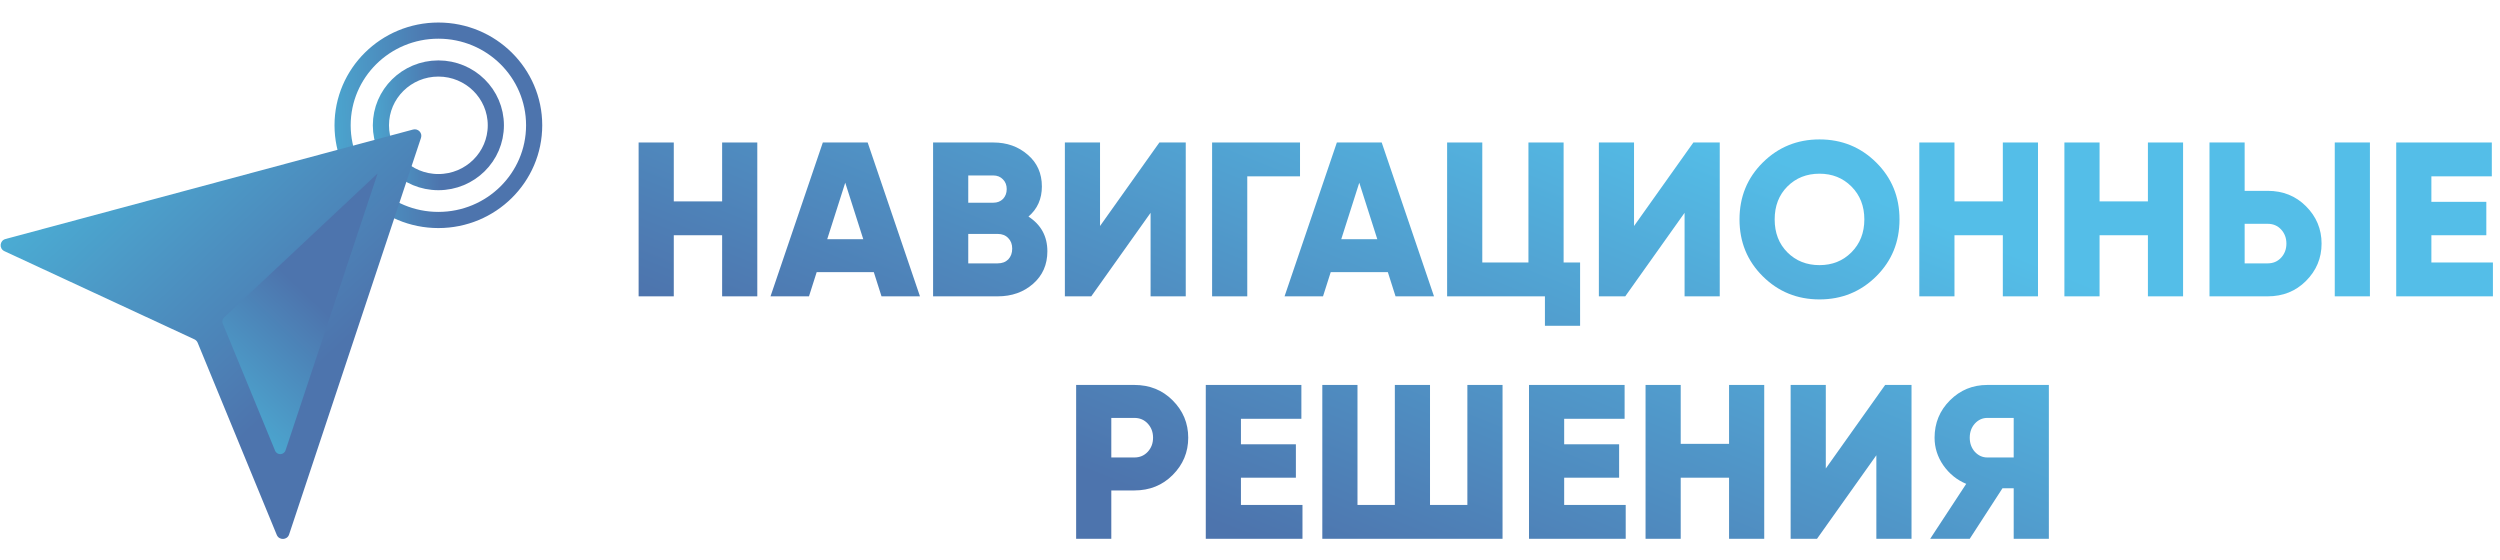 <svg width="464" height="104" viewBox="0 0 464 104" fill="none" xmlns="http://www.w3.org/2000/svg">
<path d="M81.362 40.83C91.18 40.83 99.139 32.961 99.139 23.255C99.139 13.549 91.18 5.681 81.362 5.681C71.545 5.681 63.586 13.549 63.586 23.255C63.586 32.961 71.545 40.83 81.362 40.83Z" stroke="url(#paint0_linear_1152_10708)" stroke-width="3"/>
<path d="M81.362 33.801C87.253 33.801 92.028 29.08 92.028 23.257C92.028 17.433 87.253 12.712 81.362 12.712C75.472 12.712 70.696 17.433 70.696 23.257C70.696 29.08 75.472 33.801 81.362 33.801Z" stroke="url(#paint1_linear_1152_10708)" stroke-width="3"/>
<path d="M36.075 62.977L0.821 46.617C-0.207 46.139 -0.076 44.654 1.02 44.359L76.658 24.044C77.596 23.792 78.441 24.672 78.138 25.585L53.658 99.198C53.303 100.265 51.796 100.316 51.367 99.276L36.687 63.614C36.571 63.334 36.353 63.106 36.075 62.977Z" fill="url(#paint2_linear_1152_10708)"/>
<path d="M41.075 59.403L17.106 48.28C16.235 47.875 16.346 46.617 17.275 46.367L70.091 32.181L52.997 83.583C52.697 84.487 51.42 84.531 51.057 83.649L41.075 59.403Z" fill="url(#paint3_linear_1152_10708)"/>
<path d="M51.057 83.649L41.342 60.05C41.181 59.66 41.279 59.212 41.588 58.922L70.091 32.181L52.997 83.583C52.697 84.487 51.42 84.531 51.057 83.649Z" fill="url(#paint4_linear_1152_10708)"/>
<path d="M134.028 37.378V26.446H140.554V55H134.028V43.66H125.054V55H118.527V26.446H125.054V37.378H134.028Z" fill="url(#paint5_linear_1152_10708)"/>
<path d="M170.746 55H163.608L162.18 50.513H151.574L150.147 55H143.008L152.717 26.446H161.038L170.746 55ZM156.877 33.911L153.532 44.394H160.222L156.877 33.911Z" fill="url(#paint6_linear_1152_10708)"/>
<path d="M190.884 40.193C193.223 41.716 194.392 43.864 194.392 46.638C194.392 49.112 193.509 51.125 191.741 52.675C189.973 54.225 187.784 55 185.174 55H173.181V26.446H184.358C186.887 26.446 189.022 27.207 190.762 28.73C192.502 30.226 193.373 32.184 193.373 34.604C193.373 36.916 192.543 38.779 190.884 40.193ZM184.358 32.565H179.708V37.623H184.358C185.092 37.623 185.69 37.392 186.153 36.929C186.615 36.44 186.846 35.828 186.846 35.094C186.846 34.36 186.615 33.761 186.153 33.299C185.69 32.809 185.092 32.565 184.358 32.565ZM179.708 48.881H185.174C185.989 48.881 186.642 48.636 187.132 48.147C187.621 47.63 187.866 46.964 187.866 46.148C187.866 45.332 187.621 44.68 187.132 44.19C186.642 43.674 185.989 43.415 185.174 43.415H179.708V48.881Z" fill="url(#paint7_linear_1152_10708)"/>
<path d="M220.075 55H213.548V39.499L202.535 55H197.64V26.446H204.166V41.947L215.18 26.446H220.075V55Z" fill="url(#paint8_linear_1152_10708)"/>
<path d="M224.967 26.446H241.283V32.728H231.493V55H224.967V26.446Z" fill="url(#paint9_linear_1152_10708)"/>
<path d="M266.151 55H259.013L257.585 50.513H246.98L245.552 55H238.413L248.122 26.446H256.443L266.151 55ZM252.282 33.911L248.938 44.394H255.627L252.282 33.911Z" fill="url(#paint10_linear_1152_10708)"/>
<path d="M290.206 26.446V48.718H293.265V60.466H286.738V55H268.586V26.446H275.113V48.718H283.679V26.446H290.206Z" fill="url(#paint11_linear_1152_10708)"/>
<path d="M319.185 55H312.658V39.499L301.645 55H296.75V26.446H303.276V41.947L314.29 26.446H319.185V55Z" fill="url(#paint12_linear_1152_10708)"/>
<path d="M348.225 51.288C345.342 54.143 341.834 55.571 337.701 55.571C333.567 55.571 330.059 54.143 327.177 51.288C324.294 48.432 322.853 44.911 322.853 40.723C322.853 36.535 324.294 33.014 327.177 30.158C330.059 27.303 333.567 25.875 337.701 25.875C341.834 25.875 345.342 27.303 348.225 30.158C351.108 33.014 352.549 36.535 352.549 40.723C352.549 44.911 351.108 48.432 348.225 51.288ZM329.379 40.723C329.379 43.225 330.168 45.264 331.745 46.842C333.323 48.419 335.308 49.208 337.701 49.208C340.067 49.208 342.038 48.419 343.616 46.842C345.22 45.237 346.022 43.198 346.022 40.723C346.022 38.248 345.22 36.209 343.616 34.604C342.038 33.027 340.067 32.238 337.701 32.238C335.308 32.238 333.323 33.027 331.745 34.604C330.168 36.182 329.379 38.221 329.379 40.723Z" fill="url(#paint13_linear_1152_10708)"/>
<path d="M371.724 37.378V26.446H378.251V55H371.724V43.66H362.75V55H356.224V26.446H362.75V37.378H371.724Z" fill="url(#paint14_linear_1152_10708)"/>
<path d="M398.653 37.378V26.446H405.179V55H398.653V43.66H389.679V55H383.152V26.446H389.679V37.378H398.653Z" fill="url(#paint15_linear_1152_10708)"/>
<path d="M420.89 55H410.081V26.446H416.607V35.42H420.89C423.719 35.42 426.084 36.372 427.988 38.276C429.919 40.206 430.884 42.518 430.884 45.21C430.884 47.902 429.919 50.214 427.988 52.145C426.084 54.048 423.719 55 420.89 55ZM439.858 55H433.332V26.446H439.858V55ZM416.607 41.539V48.881H420.89C421.897 48.881 422.726 48.528 423.379 47.821C424.031 47.114 424.358 46.243 424.358 45.21C424.358 44.177 424.031 43.306 423.379 42.599C422.726 41.892 421.897 41.539 420.89 41.539H416.607Z" fill="url(#paint16_linear_1152_10708)"/>
<path d="M451.264 43.66V48.718H462.685V55H444.737V26.446H462.481V32.728H451.264V37.46H461.462V43.66H451.264Z" fill="url(#paint17_linear_1152_10708)"/>
<path d="M199.731 71.446H210.541C213.369 71.446 215.735 72.398 217.638 74.302C219.569 76.232 220.535 78.544 220.535 81.236C220.535 83.928 219.569 86.24 217.638 88.171C215.735 90.074 213.369 91.026 210.541 91.026H206.258V100H199.731V71.446ZM206.258 84.907H210.541C211.547 84.907 212.376 84.554 213.029 83.847C213.682 83.14 214.008 82.269 214.008 81.236C214.008 80.203 213.682 79.332 213.029 78.625C212.376 77.918 211.547 77.565 210.541 77.565H206.258V84.907Z" fill="url(#paint18_linear_1152_10708)"/>
<path d="M230.318 88.66V93.718H241.74V100H223.792V71.446H241.536V77.728H230.318V82.46H240.516V88.66H230.318Z" fill="url(#paint19_linear_1152_10708)"/>
<path d="M272.344 93.718V71.446H278.871V100H245.422V71.446H251.949V93.718H258.883V71.446H265.41V93.718H272.344Z" fill="url(#paint20_linear_1152_10708)"/>
<path d="M290.31 88.66V93.718H301.731V100H283.783V71.446H301.527V77.728H290.31V82.46H300.508V88.66H290.31Z" fill="url(#paint21_linear_1152_10708)"/>
<path d="M320.914 82.378V71.446H327.441V100H320.914V88.66H311.94V100H305.414V71.446H311.94V82.378H320.914Z" fill="url(#paint22_linear_1152_10708)"/>
<path d="M354.778 100H348.251V84.499L337.237 100H332.342V71.446H338.869V86.947L349.883 71.446H354.778V100Z" fill="url(#paint23_linear_1152_10708)"/>
<path d="M368.847 71.446H380.269V100H373.742V90.618H371.662L365.584 100H358.242L364.931 89.802C363.218 89.095 361.804 87.953 360.689 86.376C359.601 84.798 359.057 83.085 359.057 81.236C359.057 78.517 360.009 76.205 361.913 74.302C363.816 72.398 366.128 71.446 368.847 71.446ZM368.847 84.907H373.742V77.565H368.847C367.95 77.565 367.175 77.918 366.522 78.625C365.897 79.332 365.584 80.203 365.584 81.236C365.584 82.269 365.897 83.14 366.522 83.847C367.175 84.554 367.95 84.907 368.847 84.907Z" fill="url(#paint24_linear_1152_10708)"/>
<defs>
<linearGradient id="paint0_linear_1152_10708" x1="60.029" y1="79.666" x2="83.222" y2="79.048" gradientUnits="userSpaceOnUse">
<stop stop-color="#4BADD4"/>
<stop offset="1" stop-color="#4D74AD"/>
</linearGradient>
<linearGradient id="paint1_linear_1152_10708" x1="67.786" y1="59.155" x2="82.545" y2="58.761" gradientUnits="userSpaceOnUse">
<stop stop-color="#4BADD4"/>
<stop offset="1" stop-color="#4D74AD"/>
</linearGradient>
<linearGradient id="paint2_linear_1152_10708" x1="24.628" y1="20.064" x2="64.698" y2="62.774" gradientUnits="userSpaceOnUse">
<stop stop-color="#4BADD4"/>
<stop offset="1" stop-color="#4D74AD"/>
</linearGradient>
<linearGradient id="paint3_linear_1152_10708" x1="24.052" y1="20.608" x2="64.124" y2="63.266" gradientUnits="userSpaceOnUse">
<stop stop-color="#4BADD4"/>
<stop offset="1" stop-color="#4D74AD"/>
</linearGradient>
<linearGradient id="paint4_linear_1152_10708" x1="68.456" y1="106.56" x2="88.957" y2="84.859" gradientUnits="userSpaceOnUse">
<stop stop-color="#4BADD4"/>
<stop offset="1" stop-color="#4D74AD"/>
</linearGradient>
<linearGradient id="paint5_linear_1152_10708" x1="341.432" y1="34.054" x2="303.634" y2="128.448" gradientUnits="userSpaceOnUse">
<stop stop-color="#54BEE8"/>
<stop offset="1" stop-color="#4D74AD"/>
</linearGradient>
<linearGradient id="paint6_linear_1152_10708" x1="341.432" y1="34.054" x2="303.634" y2="128.448" gradientUnits="userSpaceOnUse">
<stop stop-color="#54BEE8"/>
<stop offset="1" stop-color="#4D74AD"/>
</linearGradient>
<linearGradient id="paint7_linear_1152_10708" x1="341.432" y1="34.054" x2="303.634" y2="128.448" gradientUnits="userSpaceOnUse">
<stop stop-color="#54BEE8"/>
<stop offset="1" stop-color="#4D74AD"/>
</linearGradient>
<linearGradient id="paint8_linear_1152_10708" x1="341.432" y1="34.054" x2="303.634" y2="128.448" gradientUnits="userSpaceOnUse">
<stop stop-color="#54BEE8"/>
<stop offset="1" stop-color="#4D74AD"/>
</linearGradient>
<linearGradient id="paint9_linear_1152_10708" x1="341.432" y1="34.054" x2="303.634" y2="128.448" gradientUnits="userSpaceOnUse">
<stop stop-color="#54BEE8"/>
<stop offset="1" stop-color="#4D74AD"/>
</linearGradient>
<linearGradient id="paint10_linear_1152_10708" x1="341.432" y1="34.054" x2="303.634" y2="128.448" gradientUnits="userSpaceOnUse">
<stop stop-color="#54BEE8"/>
<stop offset="1" stop-color="#4D74AD"/>
</linearGradient>
<linearGradient id="paint11_linear_1152_10708" x1="341.432" y1="34.054" x2="303.634" y2="128.448" gradientUnits="userSpaceOnUse">
<stop stop-color="#54BEE8"/>
<stop offset="1" stop-color="#4D74AD"/>
</linearGradient>
<linearGradient id="paint12_linear_1152_10708" x1="341.432" y1="34.054" x2="303.634" y2="128.448" gradientUnits="userSpaceOnUse">
<stop stop-color="#54BEE8"/>
<stop offset="1" stop-color="#4D74AD"/>
</linearGradient>
<linearGradient id="paint13_linear_1152_10708" x1="341.432" y1="34.054" x2="303.634" y2="128.448" gradientUnits="userSpaceOnUse">
<stop stop-color="#54BEE8"/>
<stop offset="1" stop-color="#4D74AD"/>
</linearGradient>
<linearGradient id="paint14_linear_1152_10708" x1="341.432" y1="34.054" x2="303.634" y2="128.448" gradientUnits="userSpaceOnUse">
<stop stop-color="#54BEE8"/>
<stop offset="1" stop-color="#4D74AD"/>
</linearGradient>
<linearGradient id="paint15_linear_1152_10708" x1="341.432" y1="34.054" x2="303.634" y2="128.448" gradientUnits="userSpaceOnUse">
<stop stop-color="#54BEE8"/>
<stop offset="1" stop-color="#4D74AD"/>
</linearGradient>
<linearGradient id="paint16_linear_1152_10708" x1="341.432" y1="34.054" x2="303.634" y2="128.448" gradientUnits="userSpaceOnUse">
<stop stop-color="#54BEE8"/>
<stop offset="1" stop-color="#4D74AD"/>
</linearGradient>
<linearGradient id="paint17_linear_1152_10708" x1="341.432" y1="34.054" x2="303.634" y2="128.448" gradientUnits="userSpaceOnUse">
<stop stop-color="#54BEE8"/>
<stop offset="1" stop-color="#4D74AD"/>
</linearGradient>
<linearGradient id="paint18_linear_1152_10708" x1="341.432" y1="34.054" x2="303.634" y2="128.448" gradientUnits="userSpaceOnUse">
<stop stop-color="#54BEE8"/>
<stop offset="1" stop-color="#4D74AD"/>
</linearGradient>
<linearGradient id="paint19_linear_1152_10708" x1="341.432" y1="34.054" x2="303.634" y2="128.448" gradientUnits="userSpaceOnUse">
<stop stop-color="#54BEE8"/>
<stop offset="1" stop-color="#4D74AD"/>
</linearGradient>
<linearGradient id="paint20_linear_1152_10708" x1="341.432" y1="34.054" x2="303.634" y2="128.448" gradientUnits="userSpaceOnUse">
<stop stop-color="#54BEE8"/>
<stop offset="1" stop-color="#4D74AD"/>
</linearGradient>
<linearGradient id="paint21_linear_1152_10708" x1="341.432" y1="34.054" x2="303.634" y2="128.448" gradientUnits="userSpaceOnUse">
<stop stop-color="#54BEE8"/>
<stop offset="1" stop-color="#4D74AD"/>
</linearGradient>
<linearGradient id="paint22_linear_1152_10708" x1="341.432" y1="34.054" x2="303.634" y2="128.448" gradientUnits="userSpaceOnUse">
<stop stop-color="#54BEE8"/>
<stop offset="1" stop-color="#4D74AD"/>
</linearGradient>
<linearGradient id="paint23_linear_1152_10708" x1="341.432" y1="34.054" x2="303.634" y2="128.448" gradientUnits="userSpaceOnUse">
<stop stop-color="#54BEE8"/>
<stop offset="1" stop-color="#4D74AD"/>
</linearGradient>
<linearGradient id="paint24_linear_1152_10708" x1="341.432" y1="34.054" x2="303.634" y2="128.448" gradientUnits="userSpaceOnUse">
<stop stop-color="#54BEE8"/>
<stop offset="1" stop-color="#4D74AD"/>
</linearGradient>
</defs>
</svg>
